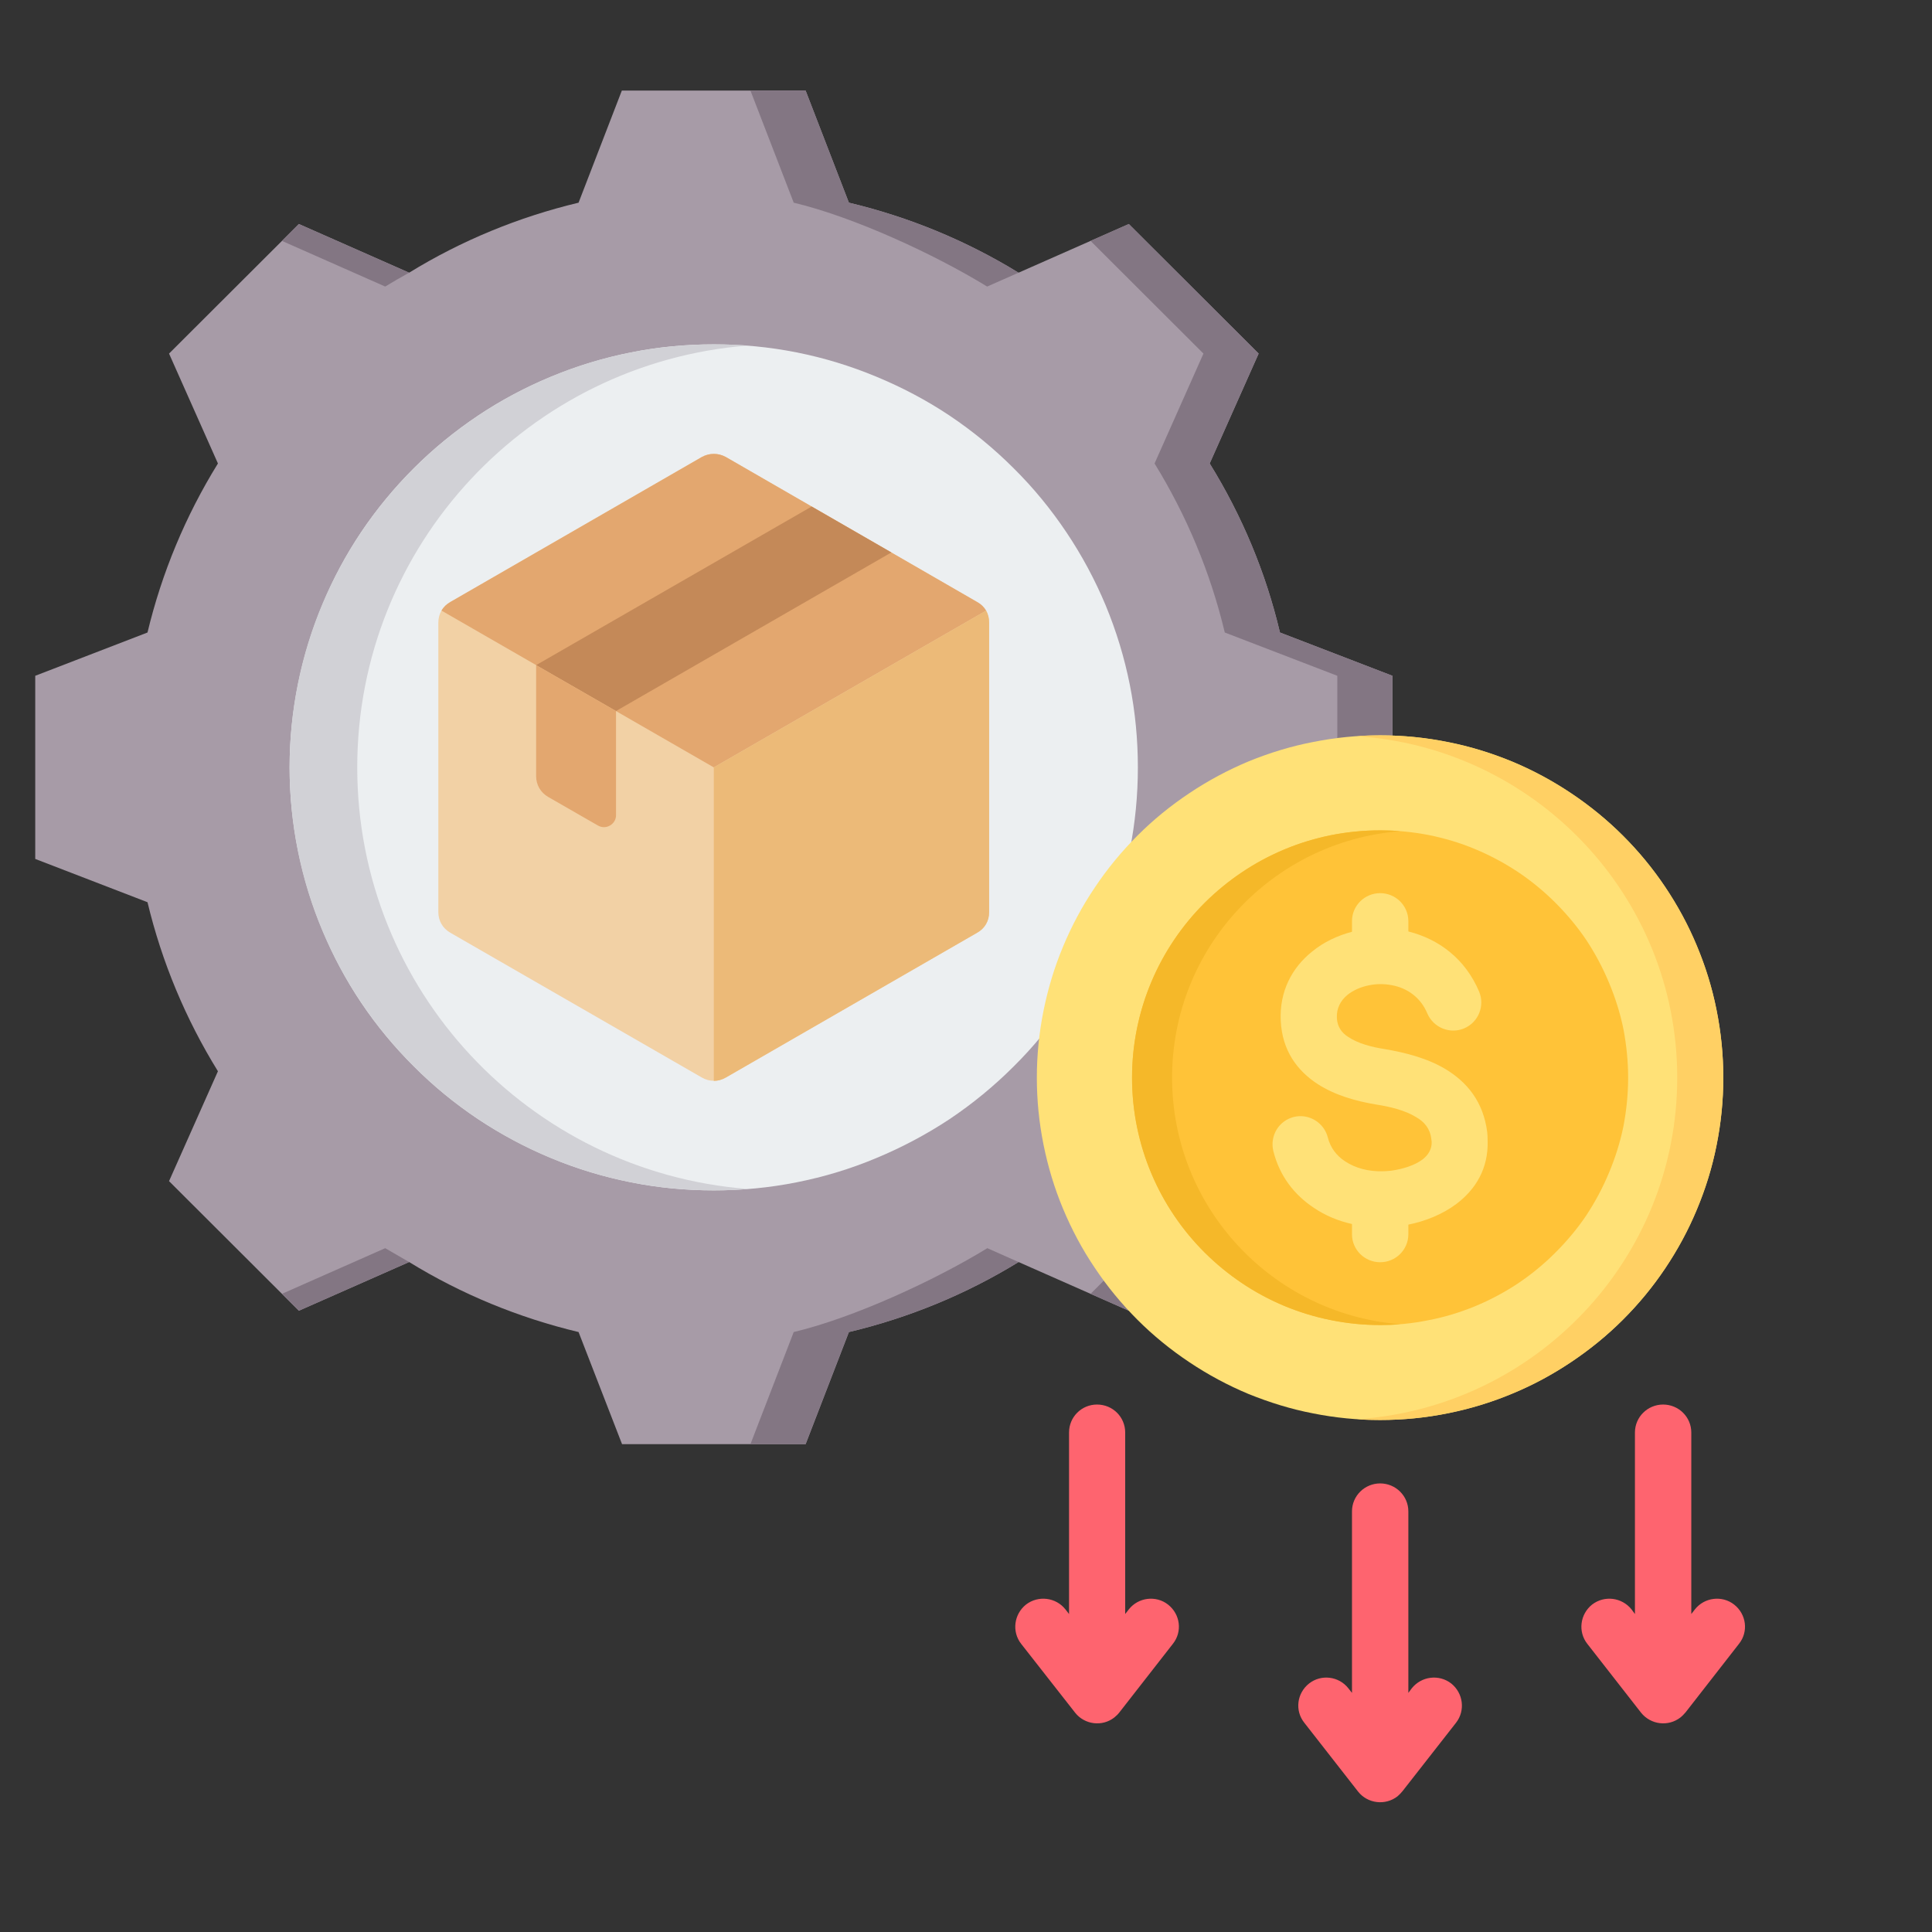 <svg xmlns="http://www.w3.org/2000/svg" xmlns:xlink="http://www.w3.org/1999/xlink" width="50" zoomAndPan="magnify" viewBox="0 0 37.5 37.5" height="50" preserveAspectRatio="xMidYMid meet" version="1.0"><rect x="0" y="0" width="37.5" height="37.5" fill="#333333" stroke="none"/><defs><clipPath id="1aec54acae"><path d="M 0.68 1.75 L 28 1.75 L 28 29 L 0.68 29 Z M 0.68 1.75 " clip-rule="nonzero"/></clipPath><clipPath id="37647dcc47"><path d="M 5 1.75 L 28 1.75 L 28 29 L 5 29 Z M 5 1.75 " clip-rule="nonzero"/></clipPath></defs><g clip-path="url(#1aec54acae)"><path fill="#a79ba7" d="M 16.477 3.934 C 17.641 4.211 18.75 4.668 19.77 5.293 L 21.91 4.348 L 24.43 6.863 L 23.48 8.996 C 24.109 10.012 24.57 11.117 24.844 12.277 L 27.027 13.117 L 27.027 16.672 L 24.844 17.512 C 24.566 18.672 24.105 19.777 23.48 20.793 L 24.43 22.926 L 21.91 25.441 L 19.77 24.496 C 18.754 25.121 17.641 25.578 16.477 25.855 L 15.637 28.031 L 12.074 28.031 L 11.23 25.855 C 10.07 25.578 8.957 25.121 7.941 24.496 L 5.801 25.441 L 3.281 22.926 L 4.23 20.793 C 3.602 19.777 3.141 18.672 2.863 17.512 L 0.684 16.672 L 0.684 13.117 L 2.863 12.277 C 3.141 11.117 3.602 10.012 4.23 8.996 L 3.281 6.863 L 5.801 4.348 L 7.941 5.293 C 8.957 4.668 10.07 4.211 11.23 3.934 L 12.07 1.758 L 15.637 1.758 Z M 16.477 3.934 " fill-opacity="1" fill-rule="evenodd"/></g><g clip-path="url(#37647dcc47)"><path fill="#837683" d="M 7.941 24.496 L 5.801 25.441 L 5.473 25.113 L 7.477 24.227 C 7.629 24.316 7.785 24.406 7.941 24.496 Z M 16.477 3.934 C 17.641 4.211 18.75 4.668 19.77 5.293 L 19.16 5.562 C 18.145 4.938 16.57 4.211 15.406 3.934 L 14.566 1.758 L 15.637 1.758 Z M 19.77 24.496 C 18.754 25.121 17.641 25.578 16.477 25.855 L 15.637 28.031 L 14.566 28.031 L 15.406 25.855 C 16.57 25.578 18.145 24.852 19.164 24.227 Z M 5.473 4.676 L 5.801 4.348 L 7.941 5.293 C 7.785 5.379 7.629 5.469 7.477 5.562 Z M 21.168 4.676 L 21.91 4.348 L 24.43 6.863 L 23.48 8.996 C 24.109 10.012 24.57 11.117 24.844 12.277 L 27.027 13.117 L 27.027 16.672 L 24.844 17.512 C 24.566 18.672 24.105 19.777 23.48 20.793 L 24.43 22.926 L 21.91 25.441 L 21.168 25.113 L 23.359 22.926 L 22.41 20.793 C 23.035 19.777 23.496 18.672 23.773 17.512 L 25.957 16.672 L 25.957 13.117 L 23.773 12.277 C 23.496 11.117 23.035 10.012 22.41 8.996 L 23.359 6.863 Z M 21.168 4.676 " fill-opacity="1" fill-rule="evenodd"/></g><path fill="#eceff1" d="M 19.676 9.09 C 20.059 9.469 20.398 9.883 20.699 10.332 C 21 10.781 21.254 11.254 21.461 11.75 C 21.668 12.25 21.824 12.762 21.93 13.293 C 22.035 13.82 22.086 14.355 22.086 14.895 C 22.086 15.434 22.035 15.969 21.93 16.496 C 21.824 17.023 21.668 17.539 21.461 18.035 C 21.254 18.535 21 19.008 20.699 19.457 C 20.398 19.906 20.059 20.32 19.676 20.699 C 19.293 21.082 18.879 21.422 18.43 21.723 C 17.98 22.02 17.504 22.273 17.004 22.48 C 16.508 22.688 15.992 22.844 15.461 22.949 C 14.93 23.055 14.395 23.105 13.855 23.105 C 13.312 23.105 12.777 23.055 12.25 22.949 C 11.719 22.844 11.203 22.688 10.703 22.48 C 10.203 22.273 9.73 22.02 9.281 21.723 C 8.832 21.422 8.414 21.082 8.035 20.699 C 7.652 20.32 7.309 19.906 7.008 19.457 C 6.707 19.008 6.457 18.535 6.25 18.035 C 6.043 17.539 5.887 17.023 5.781 16.496 C 5.676 15.969 5.621 15.434 5.621 14.895 C 5.621 14.355 5.676 13.82 5.781 13.293 C 5.887 12.766 6.043 12.25 6.25 11.754 C 6.457 11.254 6.707 10.781 7.008 10.332 C 7.309 9.883 7.652 9.469 8.031 9.09 C 8.414 8.707 8.832 8.367 9.281 8.066 C 9.73 7.766 10.203 7.516 10.703 7.309 C 11.203 7.102 11.719 6.945 12.25 6.84 C 12.777 6.734 13.312 6.684 13.855 6.684 C 14.395 6.684 14.93 6.734 15.461 6.84 C 15.992 6.945 16.504 7.102 17.004 7.309 C 17.504 7.516 17.98 7.766 18.43 8.066 C 18.879 8.367 19.293 8.707 19.676 9.09 Z M 19.676 9.09 " fill-opacity="1" fill-rule="nonzero"/><path fill="#d1d1d6" d="M 13.855 6.684 C 9.309 6.684 5.621 10.359 5.621 14.895 C 5.621 19.43 9.309 23.105 13.855 23.105 C 14.074 23.105 14.293 23.098 14.512 23.078 C 10.27 22.746 6.934 19.211 6.934 14.895 C 6.934 10.578 10.27 7.043 14.512 6.707 C 14.293 6.691 14.074 6.684 13.855 6.684 Z M 13.855 6.684 " fill-opacity="1" fill-rule="evenodd"/><path fill="#f2d1a5" d="M 14.09 8.871 L 18.965 11.684 C 19.117 11.766 19.199 11.914 19.199 12.086 L 19.199 17.703 C 19.199 17.875 19.117 18.02 18.965 18.105 L 14.09 20.914 C 13.941 21 13.77 21 13.621 20.914 L 8.742 18.105 C 8.594 18.02 8.508 17.875 8.508 17.703 L 8.508 12.086 C 8.508 11.914 8.594 11.766 8.742 11.684 L 13.621 8.871 C 13.77 8.789 13.941 8.789 14.09 8.871 Z M 14.09 8.871 " fill-opacity="1" fill-rule="evenodd"/><path fill="#e3a76f" d="M 14.09 8.871 L 18.965 11.684 C 19.043 11.727 19.098 11.781 19.141 11.852 L 13.855 14.895 L 8.57 11.852 C 8.609 11.781 8.668 11.727 8.742 11.684 L 13.621 8.871 C 13.77 8.789 13.941 8.789 14.09 8.871 Z M 14.09 8.871 " fill-opacity="1" fill-rule="evenodd"/><path fill="#ecba78" d="M 19.141 11.852 C 19.18 11.922 19.199 12 19.199 12.086 L 19.199 17.703 C 19.199 17.875 19.117 18.02 18.965 18.105 L 14.09 20.914 C 14.016 20.957 13.934 20.98 13.855 20.98 L 13.855 14.895 Z M 19.141 11.852 " fill-opacity="1" fill-rule="evenodd"/><path fill="#c48958" d="M 10.406 12.91 L 11.957 13.801 L 17.301 10.723 L 15.754 9.832 Z M 10.406 12.91 " fill-opacity="1" fill-rule="evenodd"/><path fill="#e3a76f" d="M 11.605 16.023 L 10.641 15.469 C 10.492 15.383 10.406 15.234 10.406 15.062 L 10.406 12.91 L 11.957 13.801 L 11.957 15.824 C 11.957 15.906 11.914 15.98 11.84 16.023 C 11.766 16.066 11.68 16.066 11.605 16.023 Z M 11.605 16.023 " fill-opacity="1" fill-rule="evenodd"/><path fill="#fe646f" d="M 26.242 32.859 L 26.242 29.336 C 26.242 29.035 26.488 28.793 26.789 28.793 C 27.09 28.793 27.336 29.035 27.336 29.336 L 27.336 32.859 L 27.402 32.77 C 27.59 32.535 27.93 32.492 28.168 32.676 C 28.402 32.863 28.445 33.203 28.262 33.438 L 27.223 34.766 C 27.195 34.801 27.16 34.836 27.125 34.867 C 26.887 35.051 26.543 35.008 26.359 34.773 L 25.316 33.438 C 25.129 33.203 25.172 32.863 25.41 32.676 C 25.645 32.492 25.988 32.535 26.172 32.77 Z M 19.82 31.906 C 19.637 31.672 19.68 31.332 19.914 31.145 C 20.152 30.961 20.496 31.004 20.68 31.238 L 20.75 31.328 L 20.75 27.805 C 20.75 27.504 20.992 27.262 21.293 27.262 C 21.598 27.262 21.84 27.504 21.84 27.805 L 21.84 31.328 L 21.91 31.238 C 22.094 31.004 22.438 30.961 22.672 31.145 C 22.91 31.332 22.953 31.672 22.766 31.906 L 21.73 33.234 C 21.703 33.27 21.668 33.305 21.629 33.336 C 21.395 33.52 21.051 33.477 20.867 33.242 Z M 30.809 31.906 C 30.625 31.672 30.668 31.332 30.902 31.145 C 31.141 30.961 31.48 31.004 31.668 31.238 L 31.734 31.328 L 31.734 27.805 C 31.734 27.504 31.98 27.262 32.281 27.262 C 32.582 27.262 32.828 27.504 32.828 27.805 L 32.828 31.328 L 32.898 31.238 C 33.082 31.004 33.426 30.961 33.66 31.145 C 33.898 31.332 33.941 31.672 33.754 31.906 L 32.719 33.234 C 32.688 33.27 32.656 33.305 32.617 33.336 C 32.379 33.52 32.039 33.477 31.852 33.242 Z M 30.809 31.906 " fill-opacity="1" fill-rule="evenodd"/><path fill="#ffe177" d="M 31.5 16.219 C 31.809 16.527 32.086 16.863 32.328 17.227 C 32.57 17.59 32.777 17.973 32.941 18.375 C 33.109 18.777 33.238 19.195 33.32 19.621 C 33.406 20.051 33.449 20.48 33.449 20.918 C 33.449 21.355 33.406 21.785 33.32 22.215 C 33.238 22.641 33.109 23.059 32.941 23.461 C 32.777 23.863 32.57 24.246 32.328 24.609 C 32.086 24.973 31.809 25.309 31.5 25.617 C 31.191 25.926 30.852 26.199 30.488 26.441 C 30.125 26.684 29.742 26.891 29.336 27.055 C 28.934 27.223 28.516 27.348 28.086 27.434 C 27.66 27.52 27.227 27.562 26.789 27.562 C 26.352 27.562 25.918 27.52 25.488 27.434 C 25.059 27.352 24.645 27.223 24.238 27.059 C 23.836 26.891 23.449 26.684 23.086 26.441 C 22.723 26.199 22.387 25.926 22.078 25.617 C 21.77 25.309 21.492 24.973 21.25 24.609 C 21.004 24.246 20.801 23.863 20.633 23.461 C 20.465 23.059 20.34 22.641 20.254 22.215 C 20.168 21.785 20.125 21.355 20.125 20.918 C 20.125 20.48 20.168 20.051 20.254 19.621 C 20.34 19.195 20.465 18.777 20.633 18.375 C 20.801 17.973 21.004 17.59 21.25 17.227 C 21.492 16.863 21.77 16.527 22.078 16.219 C 22.387 15.91 22.723 15.637 23.086 15.395 C 23.449 15.152 23.836 14.945 24.238 14.777 C 24.641 14.613 25.059 14.484 25.488 14.402 C 25.918 14.316 26.352 14.273 26.789 14.273 C 27.227 14.273 27.66 14.316 28.086 14.402 C 28.516 14.484 28.934 14.613 29.336 14.777 C 29.742 14.945 30.125 15.152 30.488 15.395 C 30.852 15.637 31.191 15.91 31.5 16.219 Z M 31.5 16.219 " fill-opacity="1" fill-rule="nonzero"/><path fill="#ffd064" d="M 26.789 14.273 C 30.469 14.273 33.449 17.246 33.449 20.918 C 33.449 24.586 30.469 27.562 26.789 27.562 C 26.637 27.562 26.488 27.559 26.34 27.547 C 29.809 27.316 32.555 24.438 32.555 20.918 C 32.555 17.398 29.809 14.52 26.34 14.289 C 26.488 14.277 26.637 14.273 26.789 14.273 Z M 26.789 14.273 " fill-opacity="1" fill-rule="evenodd"/><path fill="#ffc338" d="M 31.602 20.918 C 31.602 21.234 31.57 21.547 31.512 21.855 C 31.449 22.164 31.355 22.465 31.234 22.754 C 31.113 23.047 30.965 23.324 30.793 23.586 C 30.617 23.848 30.414 24.09 30.191 24.312 C 29.969 24.535 29.727 24.734 29.465 24.91 C 29.199 25.086 28.922 25.234 28.629 25.355 C 28.34 25.473 28.039 25.566 27.727 25.625 C 27.418 25.688 27.105 25.719 26.789 25.719 C 26.473 25.719 26.16 25.688 25.848 25.625 C 25.539 25.566 25.238 25.473 24.945 25.355 C 24.652 25.234 24.375 25.086 24.113 24.91 C 23.852 24.734 23.609 24.535 23.383 24.312 C 23.16 24.09 22.961 23.848 22.785 23.586 C 22.609 23.324 22.461 23.047 22.34 22.754 C 22.219 22.465 22.129 22.164 22.066 21.855 C 22.004 21.547 21.973 21.234 21.973 20.918 C 21.973 20.602 22.004 20.289 22.066 19.98 C 22.129 19.672 22.219 19.371 22.34 19.082 C 22.461 18.789 22.609 18.512 22.785 18.25 C 22.961 17.988 23.16 17.746 23.383 17.523 C 23.609 17.301 23.852 17.102 24.113 16.926 C 24.375 16.75 24.652 16.602 24.945 16.48 C 25.238 16.359 25.539 16.27 25.848 16.207 C 26.16 16.148 26.473 16.117 26.789 16.117 C 27.105 16.117 27.418 16.148 27.727 16.207 C 28.039 16.27 28.34 16.359 28.629 16.48 C 28.922 16.602 29.199 16.75 29.465 16.926 C 29.727 17.102 29.969 17.301 30.191 17.523 C 30.414 17.746 30.617 17.988 30.793 18.25 C 30.965 18.512 31.113 18.789 31.234 19.082 C 31.355 19.371 31.449 19.672 31.512 19.98 C 31.57 20.289 31.602 20.602 31.602 20.918 Z M 31.602 20.918 " fill-opacity="1" fill-rule="nonzero"/><path fill="#f5b829" d="M 26.789 16.117 C 24.129 16.117 21.973 18.266 21.973 20.918 C 21.973 23.57 24.129 25.719 26.789 25.719 C 26.918 25.719 27.047 25.715 27.176 25.703 C 24.699 25.508 22.75 23.438 22.75 20.918 C 22.75 18.395 24.699 16.328 27.176 16.133 C 27.047 16.121 26.918 16.117 26.789 16.117 Z M 26.789 16.117 " fill-opacity="1" fill-rule="evenodd"/><path fill="#ffe177" d="M 28.711 19.25 C 28.824 19.527 28.695 19.844 28.418 19.961 C 28.141 20.078 27.82 19.945 27.703 19.668 C 27.578 19.371 27.34 19.203 27.082 19.137 C 26.91 19.094 26.734 19.09 26.57 19.125 C 26.414 19.156 26.27 19.219 26.156 19.309 C 26.023 19.418 25.938 19.57 25.949 19.762 C 25.957 19.934 26.047 20.051 26.172 20.129 C 26.359 20.254 26.625 20.324 26.879 20.363 C 27.27 20.43 27.695 20.535 28.055 20.75 C 28.477 21.004 28.793 21.387 28.867 21.977 C 28.871 22.023 28.875 22.074 28.875 22.141 C 28.891 22.684 28.641 23.086 28.27 23.367 C 28 23.57 27.668 23.703 27.336 23.77 L 27.336 23.957 C 27.336 24.258 27.09 24.5 26.789 24.5 C 26.488 24.5 26.242 24.258 26.242 23.957 L 26.242 23.758 C 25.977 23.699 25.723 23.594 25.504 23.445 C 25.125 23.195 24.836 22.828 24.715 22.34 C 24.645 22.047 24.82 21.754 25.113 21.68 C 25.406 21.609 25.699 21.789 25.773 22.078 C 25.824 22.281 25.945 22.434 26.105 22.539 C 26.309 22.676 26.57 22.742 26.84 22.734 C 26.883 22.734 26.938 22.73 27.004 22.723 C 27.23 22.691 27.457 22.621 27.613 22.504 C 27.719 22.422 27.793 22.309 27.789 22.164 C 27.789 22.156 27.785 22.137 27.781 22.105 C 27.758 21.906 27.645 21.773 27.488 21.684 C 27.273 21.551 26.98 21.48 26.707 21.438 C 26.328 21.375 25.918 21.262 25.578 21.043 C 25.176 20.781 24.887 20.391 24.859 19.812 C 24.832 19.242 25.078 18.781 25.469 18.469 C 25.688 18.289 25.957 18.16 26.242 18.086 L 26.242 17.879 C 26.242 17.578 26.488 17.336 26.789 17.336 C 27.09 17.336 27.336 17.578 27.336 17.879 L 27.336 18.078 L 27.344 18.082 C 27.918 18.227 28.438 18.602 28.711 19.25 Z M 28.711 19.25 " fill-opacity="1" fill-rule="evenodd"/></svg>